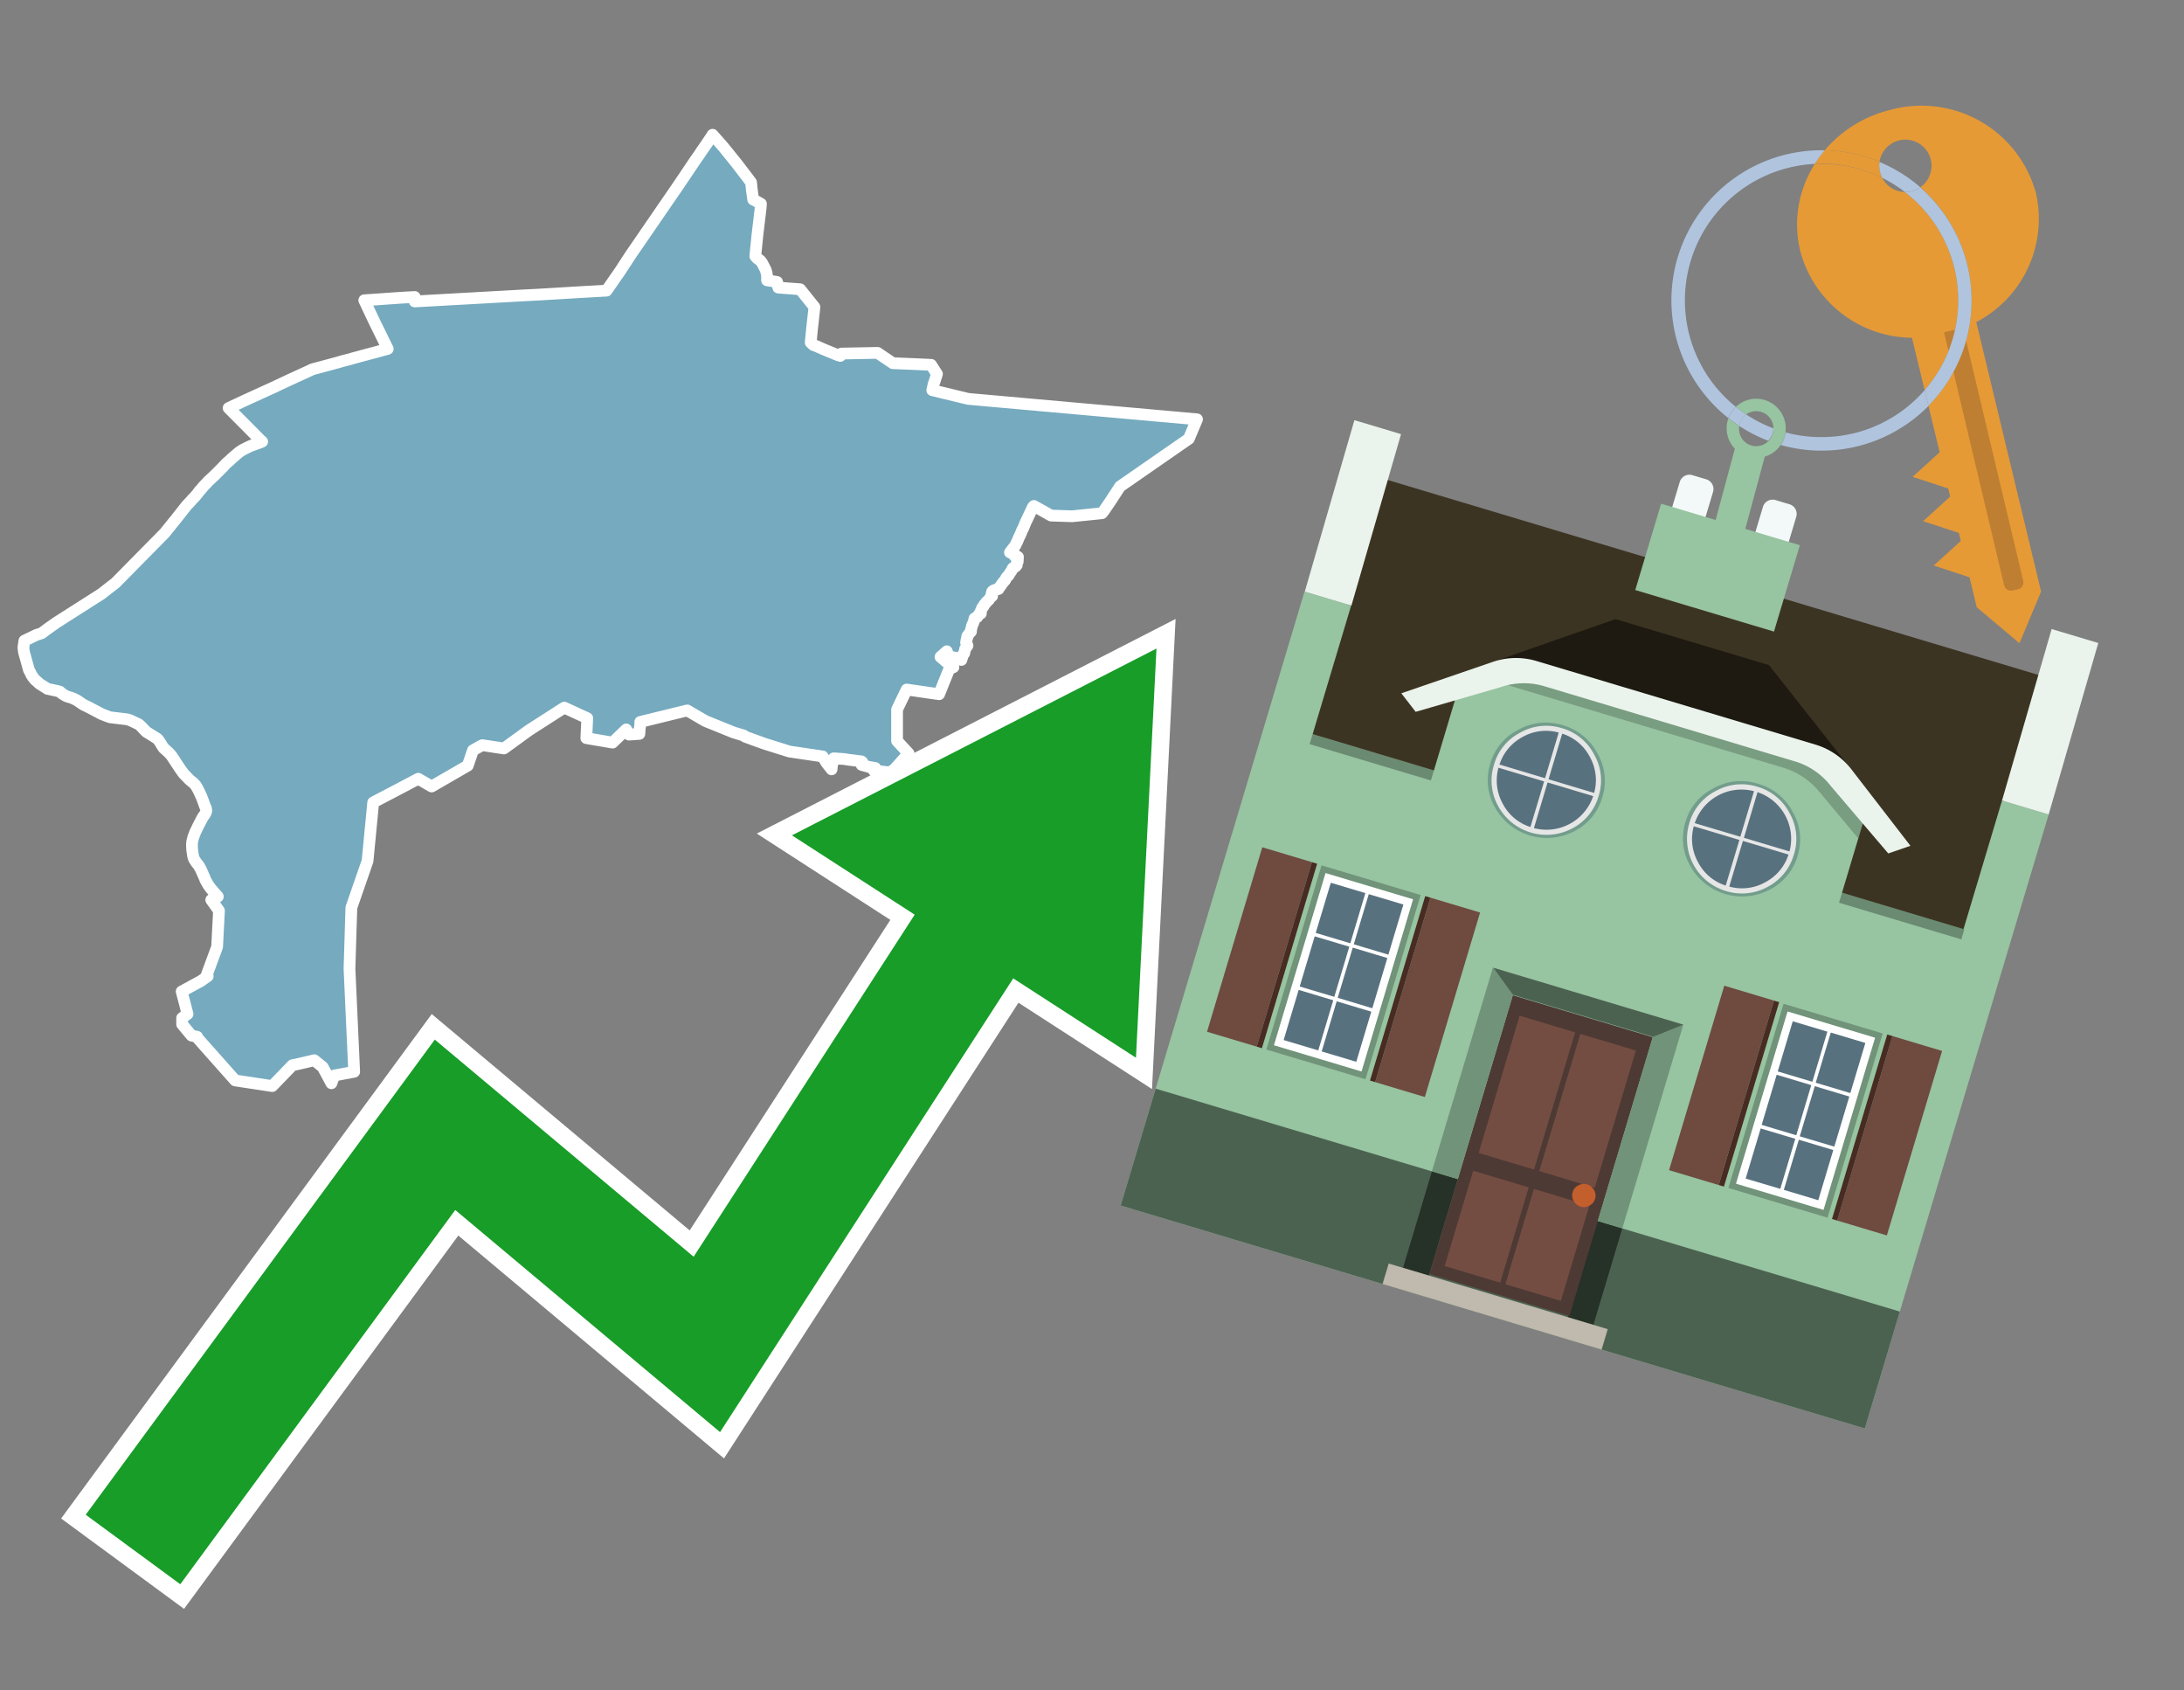 <svg id="Text" xmlns="http://www.w3.org/2000/svg" width="93.05" height="72" viewBox="0 0 93.05 72"><rect x="0" y="0" width="93.05" height="72" fill="#808080" stroke="none"/><polygon points="8.7,20.68 8.8,20.58 8.87,20.5 9.13,20.26 9.2,20.19 9.36,20.03 9.49,19.9 9.6,19.78 9.66,19.72 9.72,19.67 9.8,19.6 9.86,19.54 10.01,19.41 10.08,19.35 10.2,19.25 10.31,19.18 10.36,19.15 10.42,19.12 10.6,19.03 10.71,18.98 10.8,18.95 11.08,18.85 11.17,18.81 11.1,18.75 9.74,17.38 10.36,17.09 11.19,16.71 11.72,16.47 11.8,16.43 12.42,16.14 13.12,15.82 13.31,15.73 13.61,15.65 13.72,15.62 14.39,15.44 14.59,15.38 14.75,15.34 14.91,15.3 15.04,15.26 15.67,15.09 16.01,15 16.52,14.86 15.95,13.7 15.52,12.79 16.11,12.75 16.67,12.71 17.12,12.68 17.67,12.65 17.67,12.84 22.34,12.58 22.93,12.55 24.76,12.44 25.84,12.38 26.41,11.56 26.56,11.33 26.86,10.87 28.13,9.02 28.9,7.9 29.64,6.8 29.81,6.56 29.86,6.48 30.13,6.09 30.31,5.82 30.36,5.74 30.81,6.25 31.4,6.98 31.72,7.4 31.79,7.49 32,7.77 32.03,8.07 32.07,8.36 32.08,8.44 32.09,8.5 32.17,8.54 32.42,8.68 32.41,8.84 32.27,10.01 32.18,10.91 32.23,10.97 32.27,11.01 32.38,11.09 32.41,11.12 32.47,11.2 32.62,11.49 32.66,11.62 32.68,11.75 32.68,11.85 32.68,11.89 32.68,11.94 33.11,12.01 33.13,12.1 33.16,12.25 33.68,12.29 34.09,12.32 34.7,13.08 34.61,13.89 34.6,13.97 34.54,14.59 34.66,14.7 34.78,14.74 34.89,14.79 35.14,14.9 35.7,15.13 35.8,15.16 35.85,15.06 37.39,15.03 38.04,15.47 39.02,15.51 39.67,15.54 39.92,15.93 39.82,16.24 39.8,16.3 39.78,16.35 39.72,16.62 41.25,16.99 51,17.86 50.65,18.69 47.72,20.72 47.29,21.38 47.03,21.76 46.95,21.86 45.68,21.99 44.78,21.96 44.05,21.55 44.01,21.59 43.95,21.72 43.9,21.82 43.77,22.1 43.7,22.24 43.64,22.39 43.61,22.46 43.59,22.51 43.56,22.56 43.52,22.65 43.51,22.68 43.48,22.75 43.45,22.82 43.42,22.87 43.4,22.92 43.38,22.97 43.33,23.09 43.31,23.12 43.26,23.23 43.03,23.53 43.25,23.63 43.23,23.68 43.37,23.72 43.36,23.92 43.32,23.98 43.32,24.02 43.32,24.07 43.27,24.13 43.15,24.2 43.12,24.26 43.09,24.32 43.07,24.35 43.04,24.39 42.96,24.52 42.92,24.55 42.88,24.6 42.86,24.63 42.83,24.7 42.77,24.77 42.74,24.8 42.69,24.87 42.66,24.91 42.64,24.95 42.6,24.99 42.54,25.09 42.41,25.12 42.31,25.16 42.27,25.2 42.24,25.33 42.27,25.39 42.21,25.43 42.12,25.56 42.01,25.66 41.99,25.7 41.93,25.76 41.9,25.83 41.85,25.88 41.81,25.98 41.79,26.02 41.79,26.13 41.69,26.19 41.67,26.23 41.64,26.28 41.52,26.34 41.5,26.44 41.45,26.57 41.41,26.65 41.4,26.72 41.36,26.85 41.37,26.9 41.33,26.94 41.21,27.1 41.21,27.16 41.19,27.21 41.16,27.37 41.2,27.45 41.22,27.5 41.12,27.64 41.08,27.83 41.03,27.88 40.96,28.11 40.8,28.06 40.72,28.02 40.41,27.95 40.34,27.74 40.07,27.98 40.36,28.23 40.46,28.3 40.62,28.42 40.45,28.48 40.01,29.57 38.63,29.37 38.22,30.22 38.22,31.56 38.71,32.09 37.98,32.91 37.23,32.82 37.29,32.71 37.04,32.67 36.71,32.58 36.74,32.46 36.7,32.43 36.39,32.39 36.15,32.36 35.96,32.33 35.52,32.3 35.44,32.64 35.43,32.77 35.21,32.49 35.05,32.22 33.63,32.01 32.58,31.68 31.75,31.38 31.69,31.33 31.26,31.2 30.05,30.71 29.28,30.26 27.28,30.75 27.28,30.88 27.26,31 27.24,31.26 26.8,31.29 26.68,31.07 26.1,31.63 24.98,31.44 25.02,30.59 24.04,30.14 22.53,31.11 21.47,31.88 20.55,31.74 20.47,31.78 20.15,31.96 19.93,32.61 18.39,33.5 17.82,33.17 17.1,33.55 16.7,33.76 16.03,34.11 15.9,34.18 15.66,36.67 14.97,38.66 14.89,41.26 15.01,43.9 15.09,45.65 14.24,45.81 14.12,46.14 13.75,45.45 13.39,45.16 12.66,45.33 12.46,45.37 11.6,46.26 10.02,46.02 8.43,44.23 8.4,44.16 8.16,44.11 7.76,43.63 7.76,43.36 7.99,43.19 7.74,42.23 8.55,41.79 8.85,41.58 8.8,41.55 9.25,40.33 9.33,38.79 9,38.33 9.07,38.3 9.16,38.25 9.28,38.19 9.08,37.96 9.03,37.9 9,37.87 8.87,37.69 8.83,37.62 8.74,37.46 8.73,37.42 8.65,37.24 8.63,37.19 8.6,37.13 8.58,37.08 8.55,37.01 8.52,36.97 8.5,36.92 8.43,36.82 8.37,36.75 8.28,36.61 8.26,36.57 8.23,36.48 8.19,36.22 8.18,36.07 8.18,36.01 8.18,35.94 8.19,35.84 8.2,35.8 8.21,35.76 8.23,35.69 8.24,35.64 8.27,35.57 8.32,35.44 8.46,35.15 8.55,34.98 8.6,34.88 8.64,34.81 8.67,34.76 8.71,34.72 8.75,34.64 8.77,34.61 8.79,34.53 8.78,34.47 8.77,34.41 8.74,34.36 8.69,34.22 8.64,34.08 8.58,33.93 8.47,33.69 8.42,33.59 8.34,33.46 8.3,33.41 8.26,33.37 8.22,33.33 8.18,33.3 8.13,33.26 8.07,33.21 7.82,32.95 7.67,32.74 7.3,32.18 7.18,32.05 6.96,31.85 6.8,31.59 6.75,31.52 6.71,31.47 6.23,31.17 6.02,30.95 5.98,30.91 5.91,30.85 5.55,30.68 5.42,30.64 4.68,30.55 4.34,30.42 3.75,30.11 3.56,30.02 3.28,29.83 3.16,29.77 3.09,29.74 3.01,29.71 2.9,29.68 2.8,29.64 2.64,29.54 2.58,29.49 2.55,29.46 2.44,29.43 2.02,29.34 1.93,29.28 1.69,29.13 1.59,29.04 1.52,28.98 1.48,28.94 1.4,28.84 1.37,28.79 1.34,28.75 1.29,28.64 1.23,28.53 1.02,27.77 1,27.61 1,27.56 1.04,27.29 1.56,27.04 1.78,26.97 1.99,26.81 2.4,26.52 4.33,25.29 4.66,25.03 4.92,24.83 7.01,22.71 7.1,22.6 7.3,22.35 7.43,22.19 7.48,22.13 7.96,21.52 8.04,21.44 8.15,21.32 8.2,21.26 8.3,21.16 8.41,21.03 8.49,20.92 8.55,20.86 8.58,20.82 " fill="#75aabf" stroke="#fff" stroke-linejoin="round" stroke-width="0.5"/><polygon points="49.272 27.624 33.741 35.58 38.97 38.959 29.553 53.529 18.525 44.281 3.652 64.518 7.681 67.479 19.396 51.538 30.678 60.999 43.169 41.673 48.398 45.053 49.272 27.624" fill="none" stroke="#fff" stroke-miterlimit="10" stroke-width="1.5"/><polygon points="49.272 27.624 33.741 35.58 38.97 38.959 29.553 53.529 18.525 44.281 3.652 64.518 7.681 67.479 19.396 51.538 30.678 60.999 43.169 41.673 48.398 45.053 49.272 27.624" fill="#179d28"/><path d="M80.19,7.577a1.16,1.16,0,0,1-.094-.251,1.114,1.114,0,0,1-.018-.429A6.367,6.367,0,0,0,77.743,6.4a5.269,5.269,0,0,0-.423.577c.1,0,.192-.007.288-.007A5.794,5.794,0,0,1,80.19,7.577Z" fill="#e69a35"/><path d="M77.608,6.4A6.394,6.394,0,0,0,73.64,17.81a1.26,1.26,0,0,1,.317-.48A5.821,5.821,0,0,1,77.32,6.981a5.269,5.269,0,0,1,.423-.577Z" fill="#b0c4de"/><path d="M84.2,13.72a4.962,4.962,0,0,0,2.545-5.48,5.047,5.047,0,0,0-6.179-3.566A5.322,5.322,0,0,0,77.743,6.4a6.367,6.367,0,0,1,2.335.493,1.114,1.114,0,1,1,1.736,1.084,6.392,6.392,0,0,1,.347,9.3l.479,1.985-.438.4-.716.648.92.3.6.2.082.341-.438.4-.716.648.92.3.605.2.082.341-.438.4-.716.649.92.3.605.2.307,1.274,1.821,1.534.921-2.2Z" fill="#e69a35"/><path d="M81.154,8.179a1.115,1.115,0,0,1-.964-.6,5.794,5.794,0,0,0-2.582-.6c-.1,0-.192,0-.288.007a4.783,4.783,0,0,0-.625,3.685,4.962,4.962,0,0,0,4.765,3.715L82,16.617a5.82,5.82,0,0,0-.846-8.438Z" fill="#e69a35"/><path d="M74.1,18.142a6.386,6.386,0,0,0,1.232.63.73.73,0,0,0,.224-.527h0a5.783,5.783,0,0,1-1.159-.593A.733.733,0,0,0,74.1,18.142Z" fill="#b0c4de"/><path d="M74.4,17.652q-.228-.152-.44-.322a1.26,1.26,0,0,0-.317.48c.148.117.3.228.46.332A.733.733,0,0,1,74.4,17.652Z" fill="#b0c4de"/><path d="M74.824,16.984a1.257,1.257,0,0,0-.867.346c.141.114.288.222.44.322a.731.731,0,0,1,1.159.593h0a.732.732,0,1,1-1.463,0,.7.7,0,0,1,.007-.1c-.158-.1-.312-.215-.46-.332a1.258,1.258,0,0,0,.273,1.3l-.979,3.635,1.275.341.98-3.639a1.266,1.266,0,0,0,.681-.5,1.249,1.249,0,0,0,.2-.538,1.328,1.328,0,0,0,.012-.168A1.262,1.262,0,0,0,74.824,16.984Z" fill="#97c4a1"/><path d="M85.974,25.1l-.226.053a.3.3,0,0,1-.362-.223l-2.56-10.777.81-.193L86.2,24.736A.3.3,0,0,1,85.974,25.1Z" fill="#bf7f32"/><path d="M80.1,7.326a1.16,1.16,0,0,0,.094.251,5.833,5.833,0,0,1,.964.6,1.137,1.137,0,0,0,.287-.031,1.108,1.108,0,0,0,.373-.167A6.371,6.371,0,0,0,80.078,6.9,1.114,1.114,0,0,0,80.1,7.326Z" fill="#b0c4de"/><path d="M77.608,18.618a5.836,5.836,0,0,1-1.534-.2,1.24,1.24,0,0,1-.2.537,6.4,6.4,0,0,0,6.291-1.666L82,16.617A5.807,5.807,0,0,1,77.608,18.618Z" fill="#b0c4de"/><path d="M81.814,7.981a1.108,1.108,0,0,1-.373.167,1.137,1.137,0,0,1-.287.031A5.82,5.82,0,0,1,82,16.617l.161.667a6.392,6.392,0,0,0-.347-9.3Z" fill="#b0c4de"/><polygon points="83.79 39.753 55.78 31.364 58.988 20.404 86.964 28.783 83.79 39.753 83.79 39.753" fill="#3c3422" fill-rule="evenodd"/><polygon points="81.705 53.32 87.284 34.692 85.297 34.097 83.656 39.575 55.926 31.269 57.567 25.791 55.579 25.196 47.746 51.348 79.451 60.844 81.705 53.32" fill="#97c4a1" fill-rule="evenodd"/><rect x="69.522" y="21.148" width="0.444" height="28.983" transform="translate(15.592 92.226) rotate(-73.326)" opacity="0.3"/><polygon points="87.284 34.692 85.297 34.097 87.411 26.793 89.398 27.388 87.284 34.692 87.284 34.692" fill="#eaf3ec" fill-rule="evenodd"/><polygon points="57.578 25.794 55.591 25.199 57.705 17.896 59.692 18.491 57.578 25.794 57.578 25.794" fill="#eaf3ec" fill-rule="evenodd"/><polygon points="79.451 60.844 80.943 55.865 49.238 46.369 47.747 51.348 79.451 60.844 79.451 60.844" fill="#4c6251" fill-rule="evenodd"/><path d="M71.566,20.528l-.522,1.743,1.418.425.523-1.744a.432.432,0,0,0-.289-.536l-.593-.177A.431.431,0,0,0,71.566,20.528Z" fill="#f3f9f8" fill-rule="evenodd"/><path d="M75.111,21.589l-.522,1.743,1.418.425.522-1.743a.43.43,0,0,0-.289-.536l-.593-.178A.43.43,0,0,0,75.111,21.589Z" fill="#f3f9f8" fill-rule="evenodd"/><polygon points="75.368 28.329 68.829 26.37 63.807 28.121 78.733 32.591 75.368 28.329" fill="#1e1a11"/><polygon points="78.248 32.422 64.442 28.287 62.236 28.998 60.064 36.247 77.453 41.455 79.651 34.116 78.248 32.422" fill="#97c4a1"/><path d="M77.74,32.516S65.088,28.725,65,28.7l-.938.43,11.892,3.562a3.175,3.175,0,0,1,1.532,1l1.685,2.02.327-1.09Z" fill-rule="evenodd" opacity="0.2"/><path d="M77.35,31.716,65.458,28.154a3.041,3.041,0,0,0-1.854.037l-3.9,1.339.611.79,3.626-1.054a3.045,3.045,0,0,1,1.855-.037l10.673,3.2A3.028,3.028,0,0,1,78,33.477l2.45,2.874.945-.325-2.518-3.26A3.036,3.036,0,0,0,77.35,31.716Z" fill="#eaf3ec"/><polygon points="76.683 23.223 70.773 21.453 69.671 25.132 75.581 26.902 76.683 23.223 76.683 23.223" fill="#97c4a1" fill-rule="evenodd"/><g id="Symbol_9_0_Layer2_0_MEMBER_8_MEMBER_21_MEMBER_0_FILL" data-name="Symbol 9 0 Layer2 0 MEMBER 8 MEMBER 21 MEMBER 0 FILL"><path d="M66.584,30.892a2.39,2.39,0,0,0-1.891.189,2.317,2.317,0,0,0-1.2,1.448A2.345,2.345,0,0,0,63.7,34.4a2.528,2.528,0,0,0,3.367,1.008,2.339,2.339,0,0,0,1.2-1.447,2.313,2.313,0,0,0-.208-1.87A2.394,2.394,0,0,0,66.584,30.892Z" fill="#729d8c"/></g><g id="Symbol_9_0_Layer2_0_MEMBER_8_MEMBER_21_MEMBER_1_FILL" data-name="Symbol 9 0 Layer2 0 MEMBER 8 MEMBER 21 MEMBER 1 FILL"><path d="M66.547,31.016a2.241,2.241,0,0,0-1.769.185,2.213,2.213,0,0,0-1.127,1.376,2.239,2.239,0,0,0,.185,1.768,2.341,2.341,0,0,0,3.145.942,2.234,2.234,0,0,0,1.126-1.376,2.207,2.207,0,0,0-.185-1.768A2.237,2.237,0,0,0,66.547,31.016Z" fill="#e6e6e6"/></g><g id="Symbol_9_0_Layer2_0_MEMBER_8_MEMBER_21_MEMBER_2_MEMBER_0_FILL" data-name="Symbol 9 0 Layer2 0 MEMBER 8 MEMBER 21 MEMBER 2 MEMBER 0 FILL"><path d="M65.787,33.284,63.843,32.7a2.036,2.036,0,0,0,.186,1.539,2.015,2.015,0,0,0,1.175.986Z" fill="#58717f"/></g><g id="Symbol_9_0_Layer2_0_MEMBER_8_MEMBER_21_MEMBER_2_MEMBER_1_FILL" data-name="Symbol 9 0 Layer2 0 MEMBER 8 MEMBER 21 MEMBER 2 MEMBER 1 FILL"><path d="M65.827,33.148l.582-1.944a2.01,2.01,0,0,0-1.523.178,2.037,2.037,0,0,0-1,1.183Z" fill="#58717f"/></g><g id="Symbol_9_0_Layer2_0_MEMBER_8_MEMBER_21_MEMBER_2_MEMBER_2_FILL" data-name="Symbol 9 0 Layer2 0 MEMBER 8 MEMBER 21 MEMBER 2 MEMBER 2 FILL"><path d="M67.878,33.91l-1.943-.582-.582,1.944a2.1,2.1,0,0,0,2.525-1.362Z" fill="#58717f"/></g><g id="Symbol_9_0_Layer2_0_MEMBER_8_MEMBER_21_MEMBER_2_MEMBER_3_FILL" data-name="Symbol 9 0 Layer2 0 MEMBER 8 MEMBER 21 MEMBER 2 MEMBER 3 FILL"><path d="M66.558,31.249l-.582,1.943,1.943.582a2.031,2.031,0,0,0-.186-1.539A2.009,2.009,0,0,0,66.558,31.249Z" fill="#58717f"/></g><g id="Symbol_9_0_Layer2_0_MEMBER_8_MEMBER_21_MEMBER_0_FILL-2" data-name="Symbol 9 0 Layer2 0 MEMBER 8 MEMBER 21 MEMBER 0 FILL"><path d="M74.9,33.384a2.4,2.4,0,0,0-1.891.189,2.316,2.316,0,0,0-1.2,1.448,2.341,2.341,0,0,0,.209,1.87A2.527,2.527,0,0,0,75.387,37.9a2.345,2.345,0,0,0,1.2-1.447,2.314,2.314,0,0,0-.209-1.87A2.389,2.389,0,0,0,74.9,33.384Z" fill="#729d8c"/></g><g id="Symbol_9_0_Layer2_0_MEMBER_8_MEMBER_21_MEMBER_1_FILL-2" data-name="Symbol 9 0 Layer2 0 MEMBER 8 MEMBER 21 MEMBER 1 FILL"><path d="M74.867,33.508a2.239,2.239,0,0,0-1.768.185,2.21,2.21,0,0,0-1.127,1.376,2.316,2.316,0,0,0,1.564,2.883,2.261,2.261,0,0,0,1.765-.173A2.237,2.237,0,0,0,76.428,36.4a2.209,2.209,0,0,0-.185-1.769A2.239,2.239,0,0,0,74.867,33.508Z" fill="#e6e6e6"/></g><g id="Symbol_9_0_Layer2_0_MEMBER_8_MEMBER_21_MEMBER_2_MEMBER_0_FILL-2" data-name="Symbol 9 0 Layer2 0 MEMBER 8 MEMBER 21 MEMBER 2 MEMBER 0 FILL"><path d="M74.107,35.776l-1.943-.582a2.031,2.031,0,0,0,.186,1.539,2.009,2.009,0,0,0,1.175.986Z" fill="#58717f"/></g><g id="Symbol_9_0_Layer2_0_MEMBER_8_MEMBER_21_MEMBER_2_MEMBER_1_FILL-2" data-name="Symbol 9 0 Layer2 0 MEMBER 8 MEMBER 21 MEMBER 2 MEMBER 1 FILL"><path d="M74.148,35.64,74.73,33.7a2.1,2.1,0,0,0-2.525,1.362Z" fill="#58717f"/></g><g id="Symbol_9_0_Layer2_0_MEMBER_8_MEMBER_21_MEMBER_2_MEMBER_2_FILL-2" data-name="Symbol 9 0 Layer2 0 MEMBER 8 MEMBER 21 MEMBER 2 MEMBER 2 FILL"><path d="M76.2,36.4l-1.943-.582-.582,1.944a2.015,2.015,0,0,0,1.523-.178A2.036,2.036,0,0,0,76.2,36.4Z" fill="#58717f"/></g><g id="Symbol_9_0_Layer2_0_MEMBER_8_MEMBER_21_MEMBER_2_MEMBER_3_FILL-2" data-name="Symbol 9 0 Layer2 0 MEMBER 8 MEMBER 21 MEMBER 2 MEMBER 3 FILL"><path d="M74.879,33.741,74.3,35.684l1.943.582a2.1,2.1,0,0,0-1.361-2.525Z" fill="#58717f"/></g><polygon points="51.426 43.946 53.542 44.58 55.896 36.723 53.78 36.089 51.426 43.946 51.426 43.946" fill="#6e4a3f" fill-rule="evenodd"/><polygon points="53.542 44.58 53.764 44.647 56.117 36.789 55.896 36.723 53.542 44.58 53.542 44.58" fill="#482b22" fill-rule="evenodd"/><polygon points="60.706 46.726 58.59 46.092 60.943 38.235 63.059 38.868 60.706 46.726 60.706 46.726" fill="#6e4a3f" fill-rule="evenodd"/><polygon points="58.59 46.092 58.368 46.026 60.722 38.168 60.943 38.235 58.59 46.092 58.59 46.092" fill="#482b22" fill-rule="evenodd"/><rect x="53.146" y="39.209" width="8.19" height="4.408" transform="translate(1.145 84.365) rotate(-73.326)" fill="#719379"/><polygon points="60.205 38.304 56.474 37.187 54.277 44.522 58.008 45.639 60.205 38.304 60.205 38.304" fill="#fff" fill-rule="evenodd"/><path d="M59.792,38.527l-.64,2.136-1.474-.442.639-2.135,1.475.441Zm-1.621-.485-.64,2.136-1.474-.442L56.7,37.6l1.474.442Zm-2.158,1.84,1.475.441-.64,2.136-1.474-.441.639-2.136Zm-.683,2.282,1.474.441-.639,2.136L54.69,44.3l.64-2.135Zm.981,2.621.639-2.136,1.475.442-.64,2.135-1.474-.441Zm2.158-1.84L56.994,42.5l.64-2.136,1.474.442-.639,2.136Z" fill="#58717f" fill-rule="evenodd"/><polygon points="80.39 52.621 78.274 51.988 80.628 44.13 82.743 44.764 80.39 52.621 80.39 52.621" fill="#6e4a3f" fill-rule="evenodd"/><polygon points="78.274 51.988 78.053 51.921 80.406 44.064 80.628 44.13 78.274 51.988 78.274 51.988" fill="#482b22" fill-rule="evenodd"/><polygon points="71.111 49.842 73.227 50.476 75.58 42.619 73.464 41.985 71.111 49.842 71.111 49.842" fill="#6e4a3f" fill-rule="evenodd"/><polygon points="73.227 50.476 73.448 50.542 75.802 42.685 75.58 42.619 73.227 50.476 73.227 50.476" fill="#482b22" fill-rule="evenodd"/><rect x="72.83" y="45.105" width="8.19" height="4.408" transform="translate(9.534 107.426) rotate(-73.326)" fill="#719379"/><polygon points="76.159 43.083 79.889 44.2 77.692 51.535 73.962 50.418 76.159 43.083 76.159 43.083" fill="#fff" fill-rule="evenodd"/><path d="M76.381,43.5l1.475.442-.64,2.135-1.475-.441.64-2.136ZM78,43.981l1.474.442-.64,2.136-1.474-.442L78,43.981Zm.791,2.724-.64,2.135L76.679,48.4l.64-2.136,1.474.442Zm-.684,2.282-.639,2.135L76,50.68l.64-2.135,1.474.442Zm-2.26,1.65L74.375,50.2l.639-2.135,1.475.441-.64,2.136Zm-.791-2.724.64-2.135,1.474.441-.639,2.136-1.475-.442Z" fill="#58717f" fill-rule="evenodd"/><polygon points="67.888 56.431 69.118 52.323 68.019 51.994 66.789 56.102 67.888 56.431 67.888 56.431" fill="#263128" fill-rule="evenodd"/><polygon points="60.877 54.331 62.108 50.223 61.007 49.894 59.776 54.002 60.877 54.331 60.877 54.331" fill="#263128" fill-rule="evenodd"/><g id="Symbol_9_0_Layer2_0_MEMBER_8_MEMBER_12_MEMBER_0_FILL" data-name="Symbol 9 0 Layer2 0 MEMBER 8 MEMBER 12 MEMBER 0 FILL"><path d="M70.418,44.178l-5.965-1.786L60.9,54.27l5.964,1.786Z" fill="#4e3a34"/></g><g id="Symbol_9_0_Layer2_0_MEMBER_8_MEMBER_12_MEMBER_1_MEMBER_0_FILL" data-name="Symbol 9 0 Layer2 0 MEMBER 8 MEMBER 12 MEMBER 1 MEMBER 0 FILL"><path d="M65.358,49.815l1.75-5.843-2.363-.708L63,49.107Z" fill="#744d42"/></g><g id="Symbol_9_0_Layer2_0_MEMBER_8_MEMBER_12_MEMBER_1_MEMBER_1_FILL" data-name="Symbol 9 0 Layer2 0 MEMBER 8 MEMBER 12 MEMBER 1 MEMBER 1 FILL"><path d="M67.331,44.039l-1.75,5.842,2.364.708,1.75-5.842Z" fill="#744d42"/></g><g id="Symbol_9_0_Layer2_0_MEMBER_8_MEMBER_12_MEMBER_2_MEMBER_0_FILL" data-name="Symbol 9 0 Layer2 0 MEMBER 8 MEMBER 12 MEMBER 2 MEMBER 0 FILL"><path d="M63.915,54.633l1.215-4.058-2.363-.707-1.215,4.057Z" fill="#744d42"/></g><g id="Symbol_9_0_Layer2_0_MEMBER_8_MEMBER_12_MEMBER_2_MEMBER_1_FILL" data-name="Symbol 9 0 Layer2 0 MEMBER 8 MEMBER 12 MEMBER 2 MEMBER 1 FILL"><path d="M66.5,55.407l1.215-4.057-2.363-.708L64.138,54.7Z" fill="#744d42"/></g><g id="Symbol_9_0_Layer2_0_MEMBER_8_MEMBER_13_FILL" data-name="Symbol 9 0 Layer2 0 MEMBER 8 MEMBER 13 FILL"><path d="M67.959,51.058a.439.439,0,0,0-.045-.367.487.487,0,0,0-.669-.2.445.445,0,0,0-.239.282.457.457,0,0,0,.041.378.481.481,0,0,0,.293.242.459.459,0,0,0,.377-.042A.453.453,0,0,0,67.959,51.058Z" fill="#c35e2d"/></g><g id="Symbol_9_0_Layer2_0_MEMBER_8_MEMBER_14_FILL" data-name="Symbol 9 0 Layer2 0 MEMBER 8 MEMBER 14 FILL"><path d="M64.557,42.047l-.951-.833-2.6,8.68,1.1.329Z" fill="#719379"/></g><g id="Symbol_9_0_Layer2_0_MEMBER_8_MEMBER_15_FILL" data-name="Symbol 9 0 Layer2 0 MEMBER 8 MEMBER 15 FILL"><path d="M71.718,43.643l-1.2.19L68.072,52.01l1.046.313Z" fill="#719379"/></g><g id="Symbol_9_0_Layer2_0_MEMBER_8_MEMBER_16_FILL" data-name="Symbol 9 0 Layer2 0 MEMBER 8 MEMBER 16 FILL"><path d="M63.627,41.22l.836,1.156,5.961,1.786,1.294-.519Z" fill="#4c6251"/></g><polygon points="58.905 54.69 59.166 53.819 68.498 56.614 68.237 57.485 58.905 54.69 58.905 54.69" fill="#c0b9ad" fill-rule="evenodd"/></svg>
